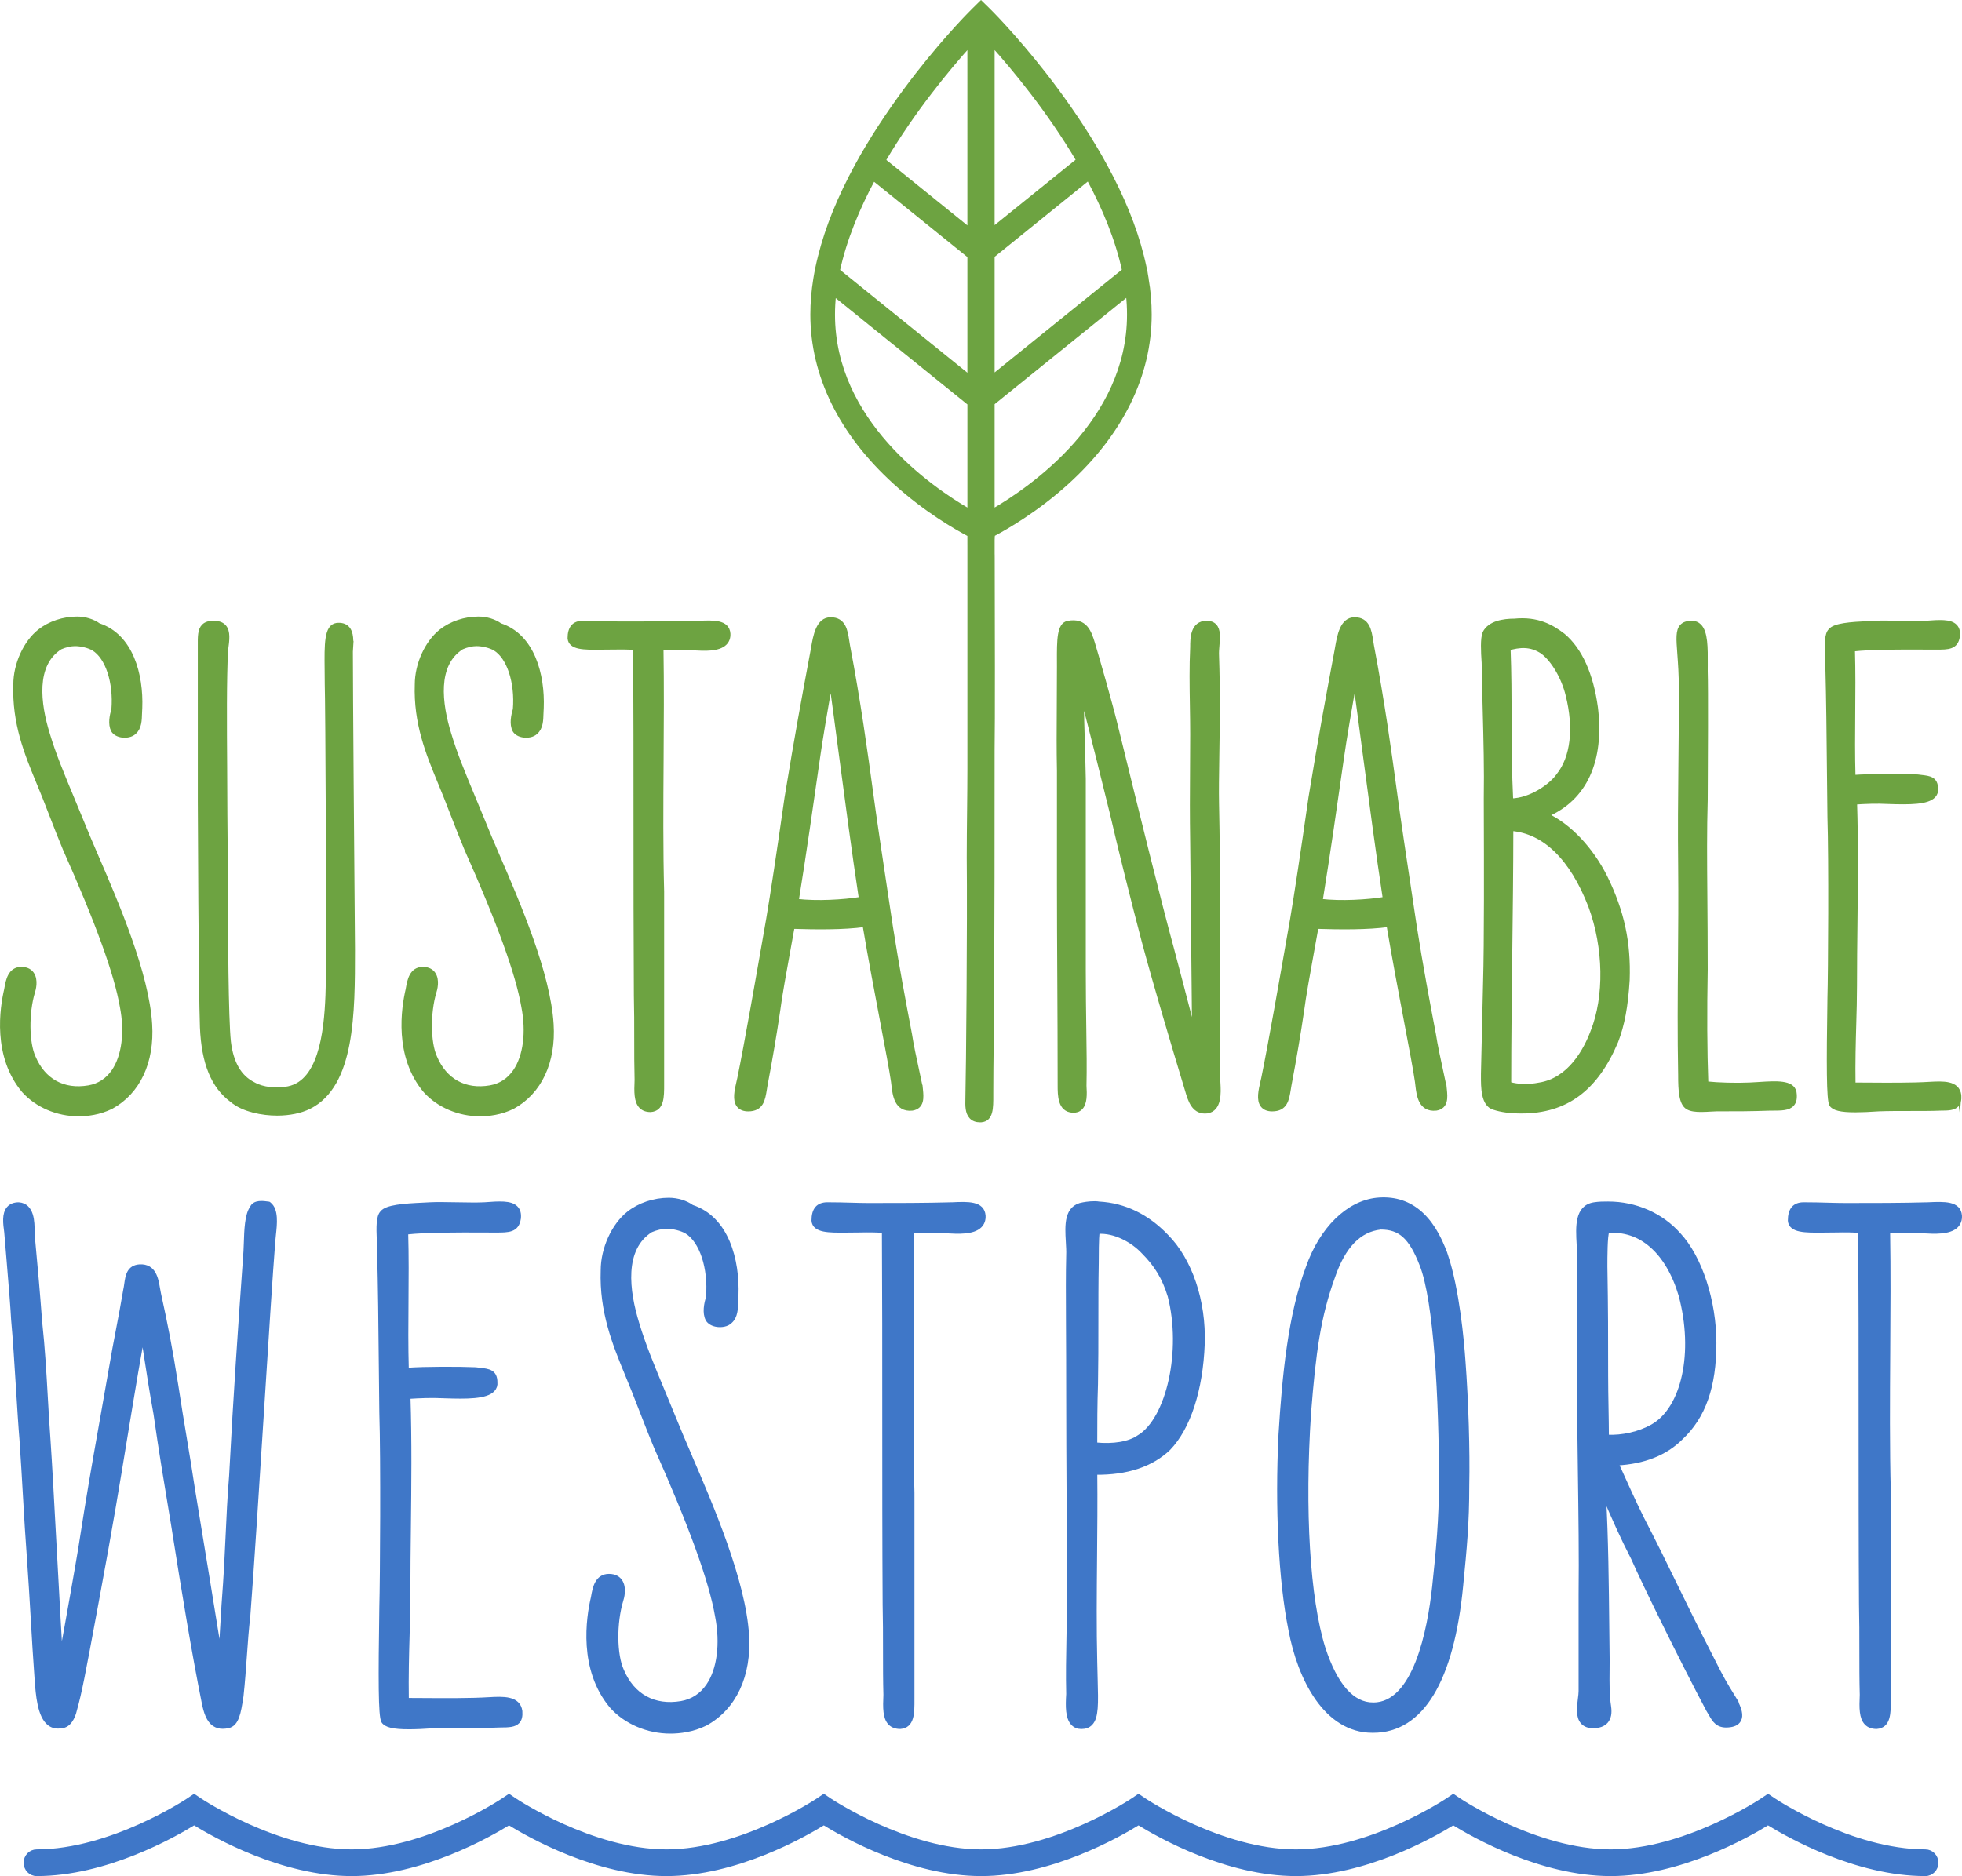 <?xml version="1.0" encoding="UTF-8"?>
<svg xmlns="http://www.w3.org/2000/svg" width="125.152" height="119.7" viewBox="0 0 125.152 119.7">
  <defs>
    <style>
      .d {
        fill: #6da341;
        stroke: #6da341;
      }

      .d, .e {
        stroke-miterlimit: 10;
        stroke-width: .25px;
      }

      .e {
        fill: #3f77c8;
        stroke: #3f77c8;
      }
    </style>
  </defs>
  <g id="a" data-name="Layer 1"/>
  <g id="b" data-name="Layer 2">
    <g id="c" data-name="Layer 1">
      <g>
        <path class="d" d="M73.146,17.789c-.076-.476-.179-.962-.304-1.455-.46-1.832-1.247-3.77-2.358-5.794-.208-.384-.43-.774-.665-1.164-.496-.833-1.048-1.683-1.65-2.547-2.07-2.967-4.117-5.162-4.848-5.917-.162-.165-.261-.265-.278-.281l-.466-.456-.463,.456c-.02,.017-.119,.116-.281,.284-.737,.757-2.781,2.95-4.848,5.913-.605,.866-1.157,1.72-1.657,2.556-.235,.39-.456,.78-.665,1.164-1.108,2.027-1.895,3.962-2.355,5.797-.126,.493-.228,.979-.304,1.455-.126,.777-.188,1.535-.188,2.272,0,3.879,1.822,7.58,5.268,10.709,1.951,1.773,3.886,2.881,4.749,3.337v.488h.001v14.445c0,.815-.01,1.738-.02,2.684-.011,.998-.022,2.021-.022,2.975,.043,4.027-.043,13.816-.084,15.249,0,.059-.002,.122-.003,.187-.009,.377-.021,.846,.244,1.123,.135,.142,.325,.214,.569,.214,.023,0,.047-.001,.071-.002,.652-.054,.65-.777,.647-1.614l-0-.181c0-1.012,.011-1.966,.022-2.903,.01-.906,.02-1.796,.02-2.707,.042-5.296,.042-10.864,.042-16.244,.031-1.535,.016-8.328,.006-12.189-.002-.707-.003,.325-.004-.181v-1.02c.001-.106,.008-.216,.016-.327l0-.007c.871-.461,2.793-1.566,4.736-3.328,3.443-3.129,5.265-6.829,5.265-10.709,0-.741-.063-1.501-.192-2.285Zm-11.314,14.813c-2.494-1.439-8.694-5.708-8.694-12.527,0-.43,.023-.863,.073-1.296l8.622,6.965v6.859Zm0-8.559l-8.38-6.773c.43-2.001,1.263-3.998,2.265-5.867l6.115,4.938v7.702Zm0-9.402l-5.457-4.408c1.869-3.175,4.108-5.864,5.457-7.368V14.641Zm1.488-11.777c1.349,1.501,3.585,4.187,5.453,7.358l-5.453,4.402V2.864Zm0,13.463l6.108-4.938c1.005,1.869,1.839,3.866,2.269,5.867l-8.377,6.77v-7.699Zm0,16.275v-6.872l8.622-6.965c.05,.44,.073,.876,.073,1.31,0,6.806-6.201,11.082-8.695,12.527Z"/>
        <g>
          <path class="d" d="M6.188,54.711c-.196-.455-.377-.875-.533-1.246-.372-.912-.693-1.683-.973-2.357-.771-1.854-1.237-2.973-1.631-4.286-.588-1.913-.922-4.424,.807-5.511,.313-.134,.65-.212,.924-.212,.398,0,.871,.118,1.174,.291,.89,.542,1.412,2.143,1.276,3.861-.119,.415-.23,.942-.03,1.342,.103,.18,.318,.303,.591,.34,.246,.032,.585-.006,.786-.208,.331-.29,.344-.773,.355-1.199,.003-.12,.006-.238,.016-.35l.001-.008c.081-2.113-.574-4.605-2.653-5.283-.364-.264-.878-.421-1.381-.421-.876,0-1.749,.292-2.396,.8-.911,.719-1.547,2.123-1.547,3.407-.088,2.467,.714,4.417,1.421,6.137l.077,.186c.198,.461,.481,1.189,.78,1.96,.31,.799,.631,1.625,.885,2.225,2.085,4.676,3.273,7.959,3.632,10.039,.321,1.635,.122,3.178-.531,4.129-.39,.567-.923,.913-1.583,1.028-1.604,.275-2.881-.428-3.51-1.929-.42-.923-.436-2.826-.038-4.152,.041-.123,.231-.76-.067-1.173-.1-.139-.298-.304-.675-.304-.739,0-.872,.744-.96,1.236l-.01,.061c-.286,1.215-.75,4.279,1.117,6.491,.842,.935,2.149,1.494,3.496,1.494,.531,0,1.325-.081,2.104-.47,1.72-.946,2.62-2.872,2.469-5.283-.197-3.223-2.12-7.683-3.392-10.635Z"/>
          <path class="d" d="M22.39,41.476c.034-.553,.069-1.125-.245-1.426-.157-.15-.379-.211-.669-.18-.674,.097-.662,1.207-.643,2.887,.003,.28,.006,.574,.007,.885,.036,.645,.139,17.789,.045,19.865-.094,2.438-.474,5.708-2.692,5.96-.577,.083-1.408,.048-2.017-.299-.892-.446-1.407-1.331-1.573-2.703-.162-1.527-.183-6.607-.2-10.688-.006-1.517-.012-2.876-.024-3.822,0-.91-.007-1.923-.014-2.967-.019-2.777-.038-5.647,.058-7.496,.101-.705,.147-1.19-.099-1.494-.13-.159-.324-.245-.597-.262-.348-.017-.577,.045-.735,.196-.258,.247-.255,.678-.25,1.275l.001,9.983c0,.109,.046,12.085,.135,14.355,.098,2.292,.705,3.775,1.902,4.661,.731,.626,1.975,.849,2.896,.849,.779,0,1.508-.15,2.053-.422,2.79-1.395,2.79-5.99,2.79-10.045-.047-5.52-.135-16.6-.135-19.015l.006-.097Z"/>
          <path class="d" d="M31.797,54.711c-.196-.455-.377-.875-.533-1.246-.372-.912-.693-1.683-.973-2.357-.771-1.854-1.237-2.973-1.631-4.286-.588-1.913-.922-4.424,.807-5.511,.313-.134,.65-.212,.924-.212,.398,0,.871,.118,1.174,.291,.89,.542,1.412,2.143,1.276,3.861-.119,.415-.23,.942-.03,1.342,.103,.18,.318,.303,.591,.34,.246,.032,.585-.006,.786-.208,.331-.29,.344-.773,.355-1.199,.003-.12,.006-.238,.016-.35l.001-.008c.081-2.113-.574-4.605-2.653-5.283-.364-.264-.878-.421-1.381-.421-.876,0-1.749,.292-2.396,.8-.911,.719-1.547,2.123-1.547,3.407-.088,2.467,.714,4.417,1.421,6.137l.077,.186c.198,.461,.481,1.189,.78,1.96,.31,.799,.631,1.625,.885,2.225,2.085,4.676,3.273,7.959,3.632,10.039,.321,1.635,.122,3.178-.531,4.129-.39,.567-.923,.913-1.583,1.028-1.603,.275-2.881-.428-3.51-1.929-.42-.923-.436-2.826-.038-4.152,.041-.123,.231-.76-.067-1.173-.1-.139-.298-.304-.675-.304-.739,0-.872,.744-.96,1.236l-.01,.061c-.286,1.215-.75,4.279,1.117,6.491,.842,.935,2.149,1.494,3.496,1.494,.531,0,1.325-.081,2.104-.47,1.72-.946,2.62-2.872,2.469-5.283-.197-3.223-2.12-7.683-3.392-10.635Z"/>
          <path class="d" d="M44.585,39.733c-1.617,.045-3.308,.045-4.943,.045-.33,0-.669-.009-1.035-.02-.433-.012-.903-.025-1.438-.025-.557,0-.84,.328-.839,.989,.052,.624,.935,.615,1.961,.604,.275-.004,.551-.003,.85-.008,.42-.006,.889-.015,1.373,.033,.021,3.619,.021,7.339,.021,10.939,0,3.671,0,7.467,.023,11.226,.023,.92,.023,1.856,.023,2.762,0,.926,0,1.801,.023,2.624-.036,.787-.037,1.369,.274,1.695,.147,.153,.351,.231,.62,.231h.002c.744-.053,.741-.833,.739-1.66l-0-12.273c-.072-2.655-.054-5.552-.035-8.354,.015-2.377,.031-4.834-.007-7.18,.501-.021,.88-.013,1.279-.003,.234,.005,.485,.014,.748,.01l.046,.003c.658,.037,1.56,.087,1.978-.328,.158-.157,.232-.363,.219-.613l-0-.004c-.059-.775-.986-.733-1.878-.692Z"/>
          <path class="d" d="M58.725,69.326c-.062-.3-.132-.62-.202-.946-.184-.85-.374-1.728-.472-2.38-.366-1.912-.835-4.416-1.213-6.83l-.233-1.55c-.375-2.49-.841-5.589-1.026-6.994-.37-2.713-.789-5.787-1.485-9.452-.017-.096-.032-.192-.046-.286-.1-.647-.213-1.38-1.061-1.38-.812,0-.993,1.057-1.126,1.828l-.026,.151c-.612,3.276-.981,5.253-1.666,9.408-.507,3.547-.9,6.148-1.168,7.73-.043,.243-.119,.673-.215,1.229-.417,2.387-1.193,6.829-1.627,8.93l-.048,.212c-.136,.585-.276,1.19,.001,1.54,.131,.165,.338,.249,.614,.249,.861,0,.961-.624,1.067-1.285,.013-.08,.026-.162,.04-.244,.327-1.73,.593-3.292,.811-4.779,.1-.829,.428-2.633,.691-4.083,.083-.457,.161-.887,.227-1.254,1.458,.046,3.244,.068,4.584-.118,.352,2.099,.78,4.352,1.125,6.172,.315,1.659,.587,3.092,.691,3.828,.009,.07,.018,.143,.026,.219,.072,.635,.192,1.594,1.188,1.498l.01-.001c.674-.103,.609-.744,.562-1.211l-.02-.2Zm-3.813-11.976c-1.124,.182-2.811,.277-4.088,.127,.487-3.016,.937-6.169,1.373-9.218l.009-.061c.107-.782,.505-3.175,.799-4.769,.21,1.522,.414,3.068,.628,4.688,.402,3.037,.817,6.175,1.279,9.234Z"/>
          <path class="d" d="M77.68,67.157c.043-3.814,.047-11.897-.045-15.883-.017-.818-.001-1.841,.017-3.025,.029-1.818,.065-4.08-.017-6.423l-0-.004c-.011-.204,.008-.438,.027-.665,.041-.492,.08-.957-.169-1.227-.121-.131-.296-.198-.518-.198-.93,0-.93,1.014-.93,1.552-.06,1.235-.04,2.487-.02,3.699,.01,.614,.02,1.228,.02,1.842,0,.842-.005,1.6-.01,2.342-.01,1.45-.019,2.82,.01,4.631l.121,12.115c-.477-1.857-1.119-4.302-1.415-5.414-.765-2.768-2.425-9.53-3.223-12.779-.182-.741-.315-1.281-.374-1.519-.306-1.271-1.149-4.208-1.442-5.183-.208-.666-.466-1.493-1.582-1.283-.592,.108-.59,1.095-.586,2.46l.001,.311c0,1.024-.006,1.908-.011,2.716-.009,1.407-.017,2.622,.011,3.941v7.196c0,2.056,.011,4.037,.022,6.073,.011,2.151,.023,4.364,.023,6.79,0,.673,0,1.594,.828,1.649,.213,.013,.382-.043,.512-.171,.296-.293,.285-.874,.25-1.429,.025-1.084,.008-2.27-.012-3.643-.015-1.08-.033-2.303-.033-3.692v-12.237c-.016-.821-.037-1.532-.058-2.233-.03-.994-.058-1.946-.07-3.158,.624,2.35,1.487,5.828,1.916,7.59,.512,2.218,1.307,5.415,2.026,8.146,.79,2.942,1.831,6.421,2.745,9.451l.039,.13c.165,.553,.388,1.298,1.127,1.298,.045,0,.092-.003,.141-.009,.817-.126,.757-1.21,.724-1.793-.045-.669-.045-1.33-.045-1.966Z"/>
          <path class="d" d="M92.145,69.326c-.062-.3-.132-.62-.202-.946-.184-.85-.374-1.728-.472-2.38-.366-1.912-.835-4.416-1.213-6.83l-.233-1.55c-.375-2.49-.841-5.589-1.026-6.994-.37-2.713-.789-5.787-1.485-9.452-.017-.096-.032-.192-.046-.286-.1-.647-.213-1.38-1.061-1.38-.812,0-.993,1.057-1.126,1.828l-.026,.151c-.612,3.276-.981,5.253-1.666,9.408-.507,3.547-.9,6.148-1.168,7.73-.043,.243-.119,.673-.215,1.229-.417,2.387-1.193,6.829-1.627,8.93l-.048,.212c-.136,.585-.276,1.19,.001,1.54,.131,.165,.338,.249,.614,.249,.861,0,.961-.624,1.067-1.285,.013-.08,.026-.162,.04-.244,.327-1.73,.593-3.292,.811-4.779,.1-.829,.428-2.633,.691-4.083,.083-.457,.161-.887,.227-1.254,1.458,.046,3.244,.068,4.584-.118,.352,2.099,.78,4.352,1.125,6.172,.315,1.659,.587,3.092,.691,3.828,.009,.07,.018,.143,.026,.219,.072,.635,.188,1.594,1.188,1.498l.01-.001c.674-.103,.609-.744,.562-1.211l-.02-.2Zm-3.813-11.976c-1.124,.182-2.811,.277-4.088,.127,.487-3.016,.937-6.169,1.373-9.218l.009-.061c.107-.782,.505-3.175,.799-4.769,.21,1.522,.414,3.068,.628,4.688,.402,3.037,.817,6.175,1.279,9.234Z"/>
          <path class="d" d="M98.665,52.003c2.445-1.045,3.557-3.464,3.138-6.864-.289-2.116-1.009-3.708-2.082-4.603l-.005-.005c-.745-.569-1.642-1.078-3.114-.933-.693,0-1.585,.133-1.909,.782-.144,.382-.106,1.155-.056,1.905,.015,1.038,.042,2.05,.068,3.048,.05,1.925,.097,3.743,.067,5.63,0,.214,.001,.606,.003,1.125,.009,2.632,.027,8.11-.048,10.61l-.135,5.806-0,.126c-.003,.738-.007,1.853,.698,2.054,.471,.157,1.047,.234,1.761,.234,2.837,0,4.758-1.418,6.047-4.469,.41-1.066,.628-2.237,.731-3.921,.083-2.4-.339-4.36-1.412-6.557-.91-1.819-2.32-3.301-3.752-3.969Zm-2.267-.934c-.089-1.76-.094-3.504-.099-5.193-.005-1.46-.009-2.969-.067-4.504,.646-.18,1.388-.293,2.159,.234,.679,.509,1.338,1.635,1.603,2.741,.531,2.125,.313,3.99-.604,5.127-.473,.669-1.753,1.565-2.992,1.595Zm1.79,18.128c-.673,.134-1.378,.116-1.916-.047,.001-2.778,.035-5.597,.068-8.325,.032-2.624,.065-5.336,.067-7.932,2.115,.171,3.852,1.869,5.032,4.919,.977,2.638,1.031,5.787,.135,8.025-.426,1.126-1.431,3.059-3.386,3.36Z"/>
          <path class="d" d="M112.229,69.159c-.21,.013-.421,.027-.627,.035-.848,.039-1.999,.009-2.756-.073-.076-2.061-.089-4.505-.039-7.274,0-1.766-.012-3.272-.023-4.626-.019-2.357-.034-4.218,.023-6.213l.003-.605c.009-1.763,.035-6.444-.003-7.584l.002-.391c.006-1.118,.012-2.084-.4-2.497-.131-.131-.295-.198-.487-.198-.304,0-.51,.069-.648,.217-.266,.286-.228,.804-.158,1.742,.045,.608,.101,1.365,.101,2.344,0,1.819-.015,3.365-.031,4.86-.021,2.07-.04,4.026-.014,6.386,.02,2.062,.004,4.035-.011,5.943-.019,2.36-.039,4.8,.011,7.368,0,.952,.037,1.827,.483,2.074,.197,.123,.517,.156,.854,.156,.211,0,.428-.013,.627-.025,.142-.008,.267-.016,.361-.016,1.281,0,2.207,0,3.418-.045l.129,0c.586-.002,1.046,.002,1.289-.279,.148-.171,.192-.414,.138-.775-.141-.659-1.162-.593-2.241-.525Z"/>
          <path class="d" d="M124.983,69.877c-.11-.826-1.05-.773-1.883-.728-1.098,.069-2.672,.059-3.938,.05-.329-.002-.642-.005-.926-.005-.021-1.436,.013-2.649,.046-3.825,.024-.85,.047-1.653,.047-2.487,0-1.34,.015-2.669,.03-3.954,.028-2.485,.058-5.053-.025-7.721,.643-.041,1.376-.075,2.118-.034,1.344,.046,2.494,.048,2.901-.394,.117-.128,.168-.288,.149-.446,0-.657-.434-.706-.936-.764-.076-.008-.156-.018-.257-.031-.992-.041-2.994-.047-4.075,.031-.039-1.396-.028-2.734-.017-4.03,.011-1.313,.022-2.669-.018-4.1,1.186-.132,3.123-.125,4.556-.118l.761,.002c.763,0,1.266,0,1.378-.725l.001-.007c.031-.279-.025-.488-.171-.64-.322-.334-1.015-.283-1.891-.218-.401,.023-1.026,.011-1.63-0-.628-.012-1.222-.022-1.611,0-.107,.008-.247,.014-.408,.021-1.131,.051-2.17,.126-2.441,.477-.24,.239-.234,.847-.199,1.68,.008,.186,.015,.36,.015,.51,.06,2.313,.08,4.452,.1,6.52,.01,1.049,.02,2.104,.035,3.196,.088,2.703,.047,9.915,0,11.551-.065,4.258-.065,6.477,.115,6.792,.156,.25,.605,.365,1.538,.365,.401,0,.892-.021,1.487-.062,.559-.023,1.294-.023,2.006-.023,.736,0,1.432,0,1.945-.023,.501,0,.844-.016,1.044-.231,.126-.136,.176-.333,.154-.631Z"/>
        </g>
        <g>
          <path class="e" d="M17.145,76.794l-.045-.006c-.309-.044-.878-.126-1.039,.276-.326,.44-.358,1.437-.383,2.24-.006,.197-.012,.379-.022,.533l-.032,.455c-.325,4.592-.605,8.558-.885,13.883-.117,1.47-.166,2.559-.218,3.712-.057,1.254-.115,2.55-.265,4.5l-.199,3.317c-.48-3.001-1.061-6.533-1.542-9.454l-.2-1.216c-.169-1.137-.337-2.141-.514-3.204-.175-1.049-.356-2.134-.549-3.412-.387-2.468-.679-3.924-1.112-5.899-.022-.1-.04-.207-.058-.315-.105-.615-.246-1.458-1.177-1.409-.701,.047-.782,.62-.854,1.127-.019,.133-.038,.269-.07,.411-.144,.866-.304,1.698-.457,2.502-.155,.81-.315,1.647-.46,2.518-.27,1.559-.484,2.764-.674,3.834-.421,2.372-.725,4.085-1.258,7.515-.124,.787-.805,4.672-1.25,7.062-.108-1.803-.239-4.209-.366-6.551-.166-3.066-.324-5.962-.421-7.353-.07-.949-.122-1.858-.172-2.737-.09-1.583-.175-3.078-.359-4.795-.161-2.148-.279-3.404-.357-4.236-.063-.667-.104-1.107-.125-1.546,0-.535,0-1.647-.889-1.71-.281,0-.497,.085-.645,.254-.311,.355-.228,.975-.154,1.521l.15,1.783c.158,1.905,.253,3.056,.291,3.817,.107,1.126,.217,2.888,.314,4.442,.079,1.263,.153,2.455,.217,3.182,.088,1.271,.155,2.442,.221,3.581,.08,1.388,.156,2.698,.262,4.096,.093,1.302,.164,2.527,.234,3.712,.077,1.319,.149,2.565,.249,3.917,.074,.996,.175,2.361,.815,2.843,.216,.163,.473,.217,.769,.158,.471-.013,.757-.546,.866-1.038,.328-1.174,.518-2.198,1.318-6.507l.085-.46c.89-4.77,1.351-7.598,1.759-10.094,.142-.871,.275-1.686,.415-2.512,.218-1.344,.44-2.601,.675-3.932l.071-.402c.064,.413,.124,.8,.181,1.172,.2,1.299,.372,2.421,.629,3.834,.348,2.438,.664,4.326,.998,6.325l.113,.679c.757,4.795,1.324,8.214,1.981,11.499,.108,.512,.271,1.069,.667,1.324,.154,.099,.332,.149,.535,.149,.107,0,.222-.014,.344-.041,.572-.114,.694-.891,.834-1.79l.022-.14c.095-.874,.155-1.72,.213-2.538,.063-.883,.122-1.717,.222-2.585,.251-3.296,.575-8.389,.888-13.314,.279-4.397,.543-8.551,.705-10.585l0-.002c.008-.12,.023-.255,.039-.399,.077-.708,.173-1.589-.294-1.962l-.035-.028Z"/>
          <path class="e" d="M31.188,108.412c-1.178,.073-2.867,.063-4.224,.053-.36-.002-.701-.005-1.011-.005-.023-1.547,.013-2.854,.049-4.119,.026-.912,.05-1.773,.05-2.668,0-1.439,.016-2.865,.033-4.245,.031-2.671,.063-5.431-.027-8.299,.692-.044,1.482-.082,2.286-.037,1.444,.049,2.672,.052,3.105-.42,.123-.134,.177-.303,.156-.47,0-.694-.439-.745-.995-.808-.081-.009-.167-.019-.274-.033-1.068-.045-3.228-.05-4.385,.035-.042-1.503-.031-2.944-.019-4.34,.011-1.413,.023-2.872-.02-4.413,1.274-.143,3.364-.135,4.905-.128,.295,.001,.57,.002,.816,.002,.812,0,1.349,0,1.467-.768l.001-.007c.033-.296-.026-.517-.181-.677-.342-.355-1.084-.3-2.021-.23-.43,.024-1.102,.011-1.751-0-.674-.012-1.311-.023-1.728,0-.115,.008-.265,.015-.438,.023-1.211,.054-2.324,.135-2.612,.508-.254,.254-.247,.904-.21,1.794,.008,.2,.016,.387,.016,.548,.065,2.496,.087,4.802,.108,7.032,.01,1.116,.021,2.237,.037,3.398,.095,2.897,.05,10.642,0,12.401-.069,4.57-.07,6.95,.122,7.284,.165,.265,.642,.387,1.634,.387,.431,0,.96-.023,1.603-.068,.6-.024,1.39-.024,2.154-.024,.79,0,1.536,0,2.088-.024,.534,0,.9-.017,1.112-.244,.133-.143,.185-.352,.162-.667-.117-.876-1.119-.82-2.009-.771Z"/>
          <path class="e" d="M44.017,92.905c-.211-.488-.405-.939-.572-1.337-.399-.978-.743-1.805-1.044-2.529-.828-1.991-1.328-3.193-1.751-4.603-.633-2.057-.991-4.758,.873-5.932,.337-.145,.701-.228,.997-.228,.429,0,.939,.127,1.266,.314,.959,.584,1.522,2.307,1.375,4.159-.127,.444-.246,1.007-.033,1.431,.108,.19,.336,.32,.626,.359,.263,.035,.621-.006,.834-.22,.351-.307,.365-.823,.376-1.278,.004-.129,.006-.256,.017-.376l.001-.008c.087-2.264-.614-4.935-2.841-5.66-.389-.283-.939-.451-1.477-.451-.938,0-1.872,.312-2.565,.857-.975,.77-1.656,2.272-1.656,3.649-.095,2.644,.765,4.735,1.523,6.58l.083,.203c.213,.496,.517,1.279,.839,2.108,.333,.856,.676,1.741,.948,2.384,2.239,5.02,3.515,8.545,3.9,10.78,.345,1.758,.131,3.419-.572,4.442-.421,.612-.995,.985-1.708,1.109-1.725,.295-3.103-.461-3.781-2.078-.459-1.01-.477-3.015-.042-4.466,.044-.131,.246-.809-.07-1.248-.106-.147-.316-.322-.715-.322-.783,0-.925,.792-1.018,1.316l-.012,.067c-.306,1.303-.804,4.588,1.197,6.957,.902,1.002,2.301,1.6,3.744,1.6,.568,0,1.419-.087,2.253-.503,1.842-1.013,2.806-3.076,2.644-5.659-.211-3.458-2.275-8.245-3.641-11.413Z"/>
          <path class="e" d="M60.741,76.834c-1.736,.048-3.551,.048-5.307,.048-.354,0-.719-.01-1.112-.021-.464-.013-.969-.027-1.544-.027-.599,0-.89,.338-.889,1.048,.054,.659,.999,.647,2.093,.638,.295-.003,.592-.004,.913-.009,.453-.008,.962-.017,1.485,.036,.023,3.888,.023,7.886,.023,11.754,0,3.941,0,8.016,.024,12.051,.024,.988,.024,1.993,.024,2.965,0,.994,0,1.934,.025,2.817-.038,.841-.04,1.464,.291,1.811,.155,.162,.371,.244,.656,.244h.002c.787-.057,.784-.889,.781-1.771l-0-13.173c-.078-2.855-.058-5.969-.038-8.981,.016-2.552,.034-5.189-.007-7.707,.546-.022,.954-.014,1.385-.004,.246,.005,.501,.011,.784,.011h.019l.048,.003c.706,.039,1.67,.094,2.115-.349,.167-.166,.245-.384,.232-.648l-0-.004c-.063-.82-1.009-.777-2.004-.732Z"/>
          <path class="e" d="M70.114,76.788c-.334-.056-.802,.005-1.018,.048-1.113,.171-1.045,1.35-.984,2.391,.018,.306,.035,.596,.024,.859-.029,1.202-.023,2.46-.014,4.364,.006,1.24,.014,2.758,.014,4.718,0,1.968,.012,4.151,.024,6.347,.012,2.222,.024,4.457,.024,6.497,0,.809-.016,1.633-.031,2.429-.023,1.199-.047,2.438-.017,3.645-.046,.778-.058,1.508,.295,1.882,.14,.149,.324,.224,.546,.224,.255,0,.45-.073,.596-.223,.385-.396,.362-1.258,.319-2.823-.009-.33-.019-.69-.026-1.082-.054-2.191-.033-4.391-.012-6.72,.016-1.758,.033-3.574,.014-5.373,2.019,.024,3.587-.503,4.683-1.55,1.271-1.316,2.062-3.75,2.171-6.676,.094-2.721-.794-5.357-2.316-6.881-1.233-1.286-2.683-1.984-4.292-2.075Zm2.537,14.897c-.637,.424-1.623,.589-2.785,.472,0-1.229,.002-2.603,.048-3.856,.024-1.305,.024-2.607,.024-3.866,0-1.257,0-2.558,.024-3.859v-.003c0-.419,0-1.617,.059-1.971,1.099-.084,2.259,.587,2.893,1.267,.848,.848,1.34,1.667,1.695,2.821,.888,3.45-.062,7.82-1.959,8.995Z"/>
          <path class="e" d="M92.236,80.085l-.001-.002c-.895-2.556-2.381-3.746-4.423-3.538-1.84,.204-3.521,1.856-4.385,4.306-1.146,3.038-1.517,6.924-1.749,10.673-.232,4.703,.004,9.357,.63,12.447,.576,3.123,2.254,6.461,5.23,6.461l.058,0c3.091,0,5.032-3.206,5.613-9.275,.241-2.464,.387-3.951,.387-6.386,.048-2.186-.049-5.375-.242-7.934-.09-1.291-.379-4.533-1.118-6.752Zm-4.647,28.664c-1.326,0-2.394-1.212-3.174-3.602-.982-3.151-1.322-8.76-.91-15.002,.306-3.871,.613-6.159,1.536-8.695l.001-.003c.67-1.949,1.667-2.971,3.03-3.123,1.241,0,1.921,.617,2.599,2.359,.917,2.292,1.244,8.654,1.244,13.844,0,2.426-.188,4.385-.434,6.693-.305,2.812-1.216,7.53-3.891,7.53Z"/>
          <path class="e" d="M110.5,108.167c-.429-.699-.644-1.05-1.256-2.273-.986-1.915-1.888-3.764-2.614-5.249-.527-1.08-.983-2.013-1.346-2.719-.737-1.4-1.198-2.42-1.732-3.601-.136-.3-.277-.613-.43-.947,1.735-.089,3.118-.637,4.109-1.628,1.452-1.359,2.129-3.284,2.129-6.06,0-2.684-.91-5.465-2.262-6.917-1.117-1.263-2.763-1.987-4.518-1.987-.292,0-.593,0-.896,.05-1.121,.18-1.051,1.438-.989,2.548,.015,.258,.029,.514,.029,.754v8.546c0,1.558,.025,3.342,.05,5.231,.037,2.668,.075,5.426,.046,7.805v6.18c0,.136-.022,.312-.046,.499-.067,.53-.142,1.13,.169,1.482,.152,.172,.378,.26,.67,.26,.384,0,.668-.103,.845-.307,.186-.215,.248-.524,.187-.946-.113-.718-.106-1.499-.098-2.327,.002-.212,.004-.425,.004-.643-.008-.65-.015-1.301-.022-1.952-.029-2.865-.06-5.817-.21-8.543,.657,1.535,1.165,2.675,1.846,3.997,.701,1.603,3.147,6.579,4.792,9.679,.059,.092,.11,.182,.158,.266,.229,.399,.44,.774,1.101,.728,.369-.022,.605-.135,.721-.346,.156-.283,.065-.699-.299-1.354l-.139-.227Zm-7.997-16.499c-.002-.607-.013-1.241-.024-1.876-.012-.687-.024-1.374-.024-2.025,0-2.678,0-4.154-.048-6.954,0-.599,0-1.959,.124-2.258,2.102-.212,3.846,1.313,4.669,4.088,.972,3.635,.197,7.228-1.804,8.359-.833,.469-1.903,.712-2.892,.665Z"/>
          <path class="e" d="M123.021,76.834c-1.736,.048-3.551,.048-5.307,.048-.354,0-.718-.01-1.112-.021-.464-.013-.969-.027-1.544-.027-.598,0-.889,.338-.889,1.048,.055,.659,1,.647,2.093,.638,.295-.003,.591-.003,.912-.009,.452-.008,.961-.017,1.485,.036,.023,3.888,.023,7.886,.023,11.754,0,3.941,0,8.016,.024,12.05,.024,.988,.024,1.993,.024,2.966,0,.994,0,1.934,.025,2.817-.038,.842-.04,1.464,.292,1.811,.155,.162,.371,.244,.656,.244h.002c.787-.057,.784-.889,.782-1.77l-0-13.174c-.078-2.85-.057-5.96-.038-8.968,.017-2.556,.034-5.198-.008-7.721,.545-.022,.954-.014,1.386-.004,.246,.005,.501,.011,.784,.011h.019l.048,.003c.705,.039,1.67,.094,2.115-.348,.167-.166,.245-.385,.232-.648v-.005c-.063-.82-1.008-.776-2.004-.732Z"/>
        </g>
        <path class="e" d="M122.816,119.575c-4.415,0-8.737-2.45-10.037-3.255-1.3,.804-5.622,3.255-10.038,3.255-4.416,0-8.74-2.45-10.04-3.255-1.3,.804-5.622,3.255-10.038,3.255s-8.739-2.45-10.039-3.255c-1.3,.804-5.623,3.255-10.039,3.255-4.415,0-8.736-2.45-10.036-3.255-1.3,.804-5.623,3.255-10.039,3.255-4.417,0-8.742-2.45-10.042-3.255-1.3,.804-5.623,3.255-10.039,3.255-4.419,0-8.746-2.451-10.046-3.255-1.3,.804-5.627,3.255-10.046,3.255-.39,0-.706-.325-.706-.726s.316-.726,.706-.726c4.757,0,9.611-3.233,9.659-3.265l.386-.26,.387,.26c.049,.033,4.913,3.265,9.66,3.265,4.754,0,9.604-3.233,9.652-3.265l.387-.26,.387,.26c.049,.033,4.911,3.265,9.655,3.265,4.743,0,9.603-3.233,9.652-3.265l.386-.26,.387,.26c.049,.033,4.908,3.265,9.65,3.265,4.754,0,9.604-3.233,9.652-3.265l.387-.26,.387,.26c.049,.033,4.91,3.265,9.652,3.265,4.742,0,9.603-3.233,9.652-3.265l.386-.26,.387,.26c.049,.033,4.91,3.265,9.653,3.265,4.742,0,9.603-3.233,9.652-3.265l.386-.26,.387,.26c.049,.033,4.909,3.265,9.65,3.265,.39,0,.706,.325,.706,.726s-.316,.726-.706,.726Z"/>
      </g>
    </g>
  </g>
</svg>